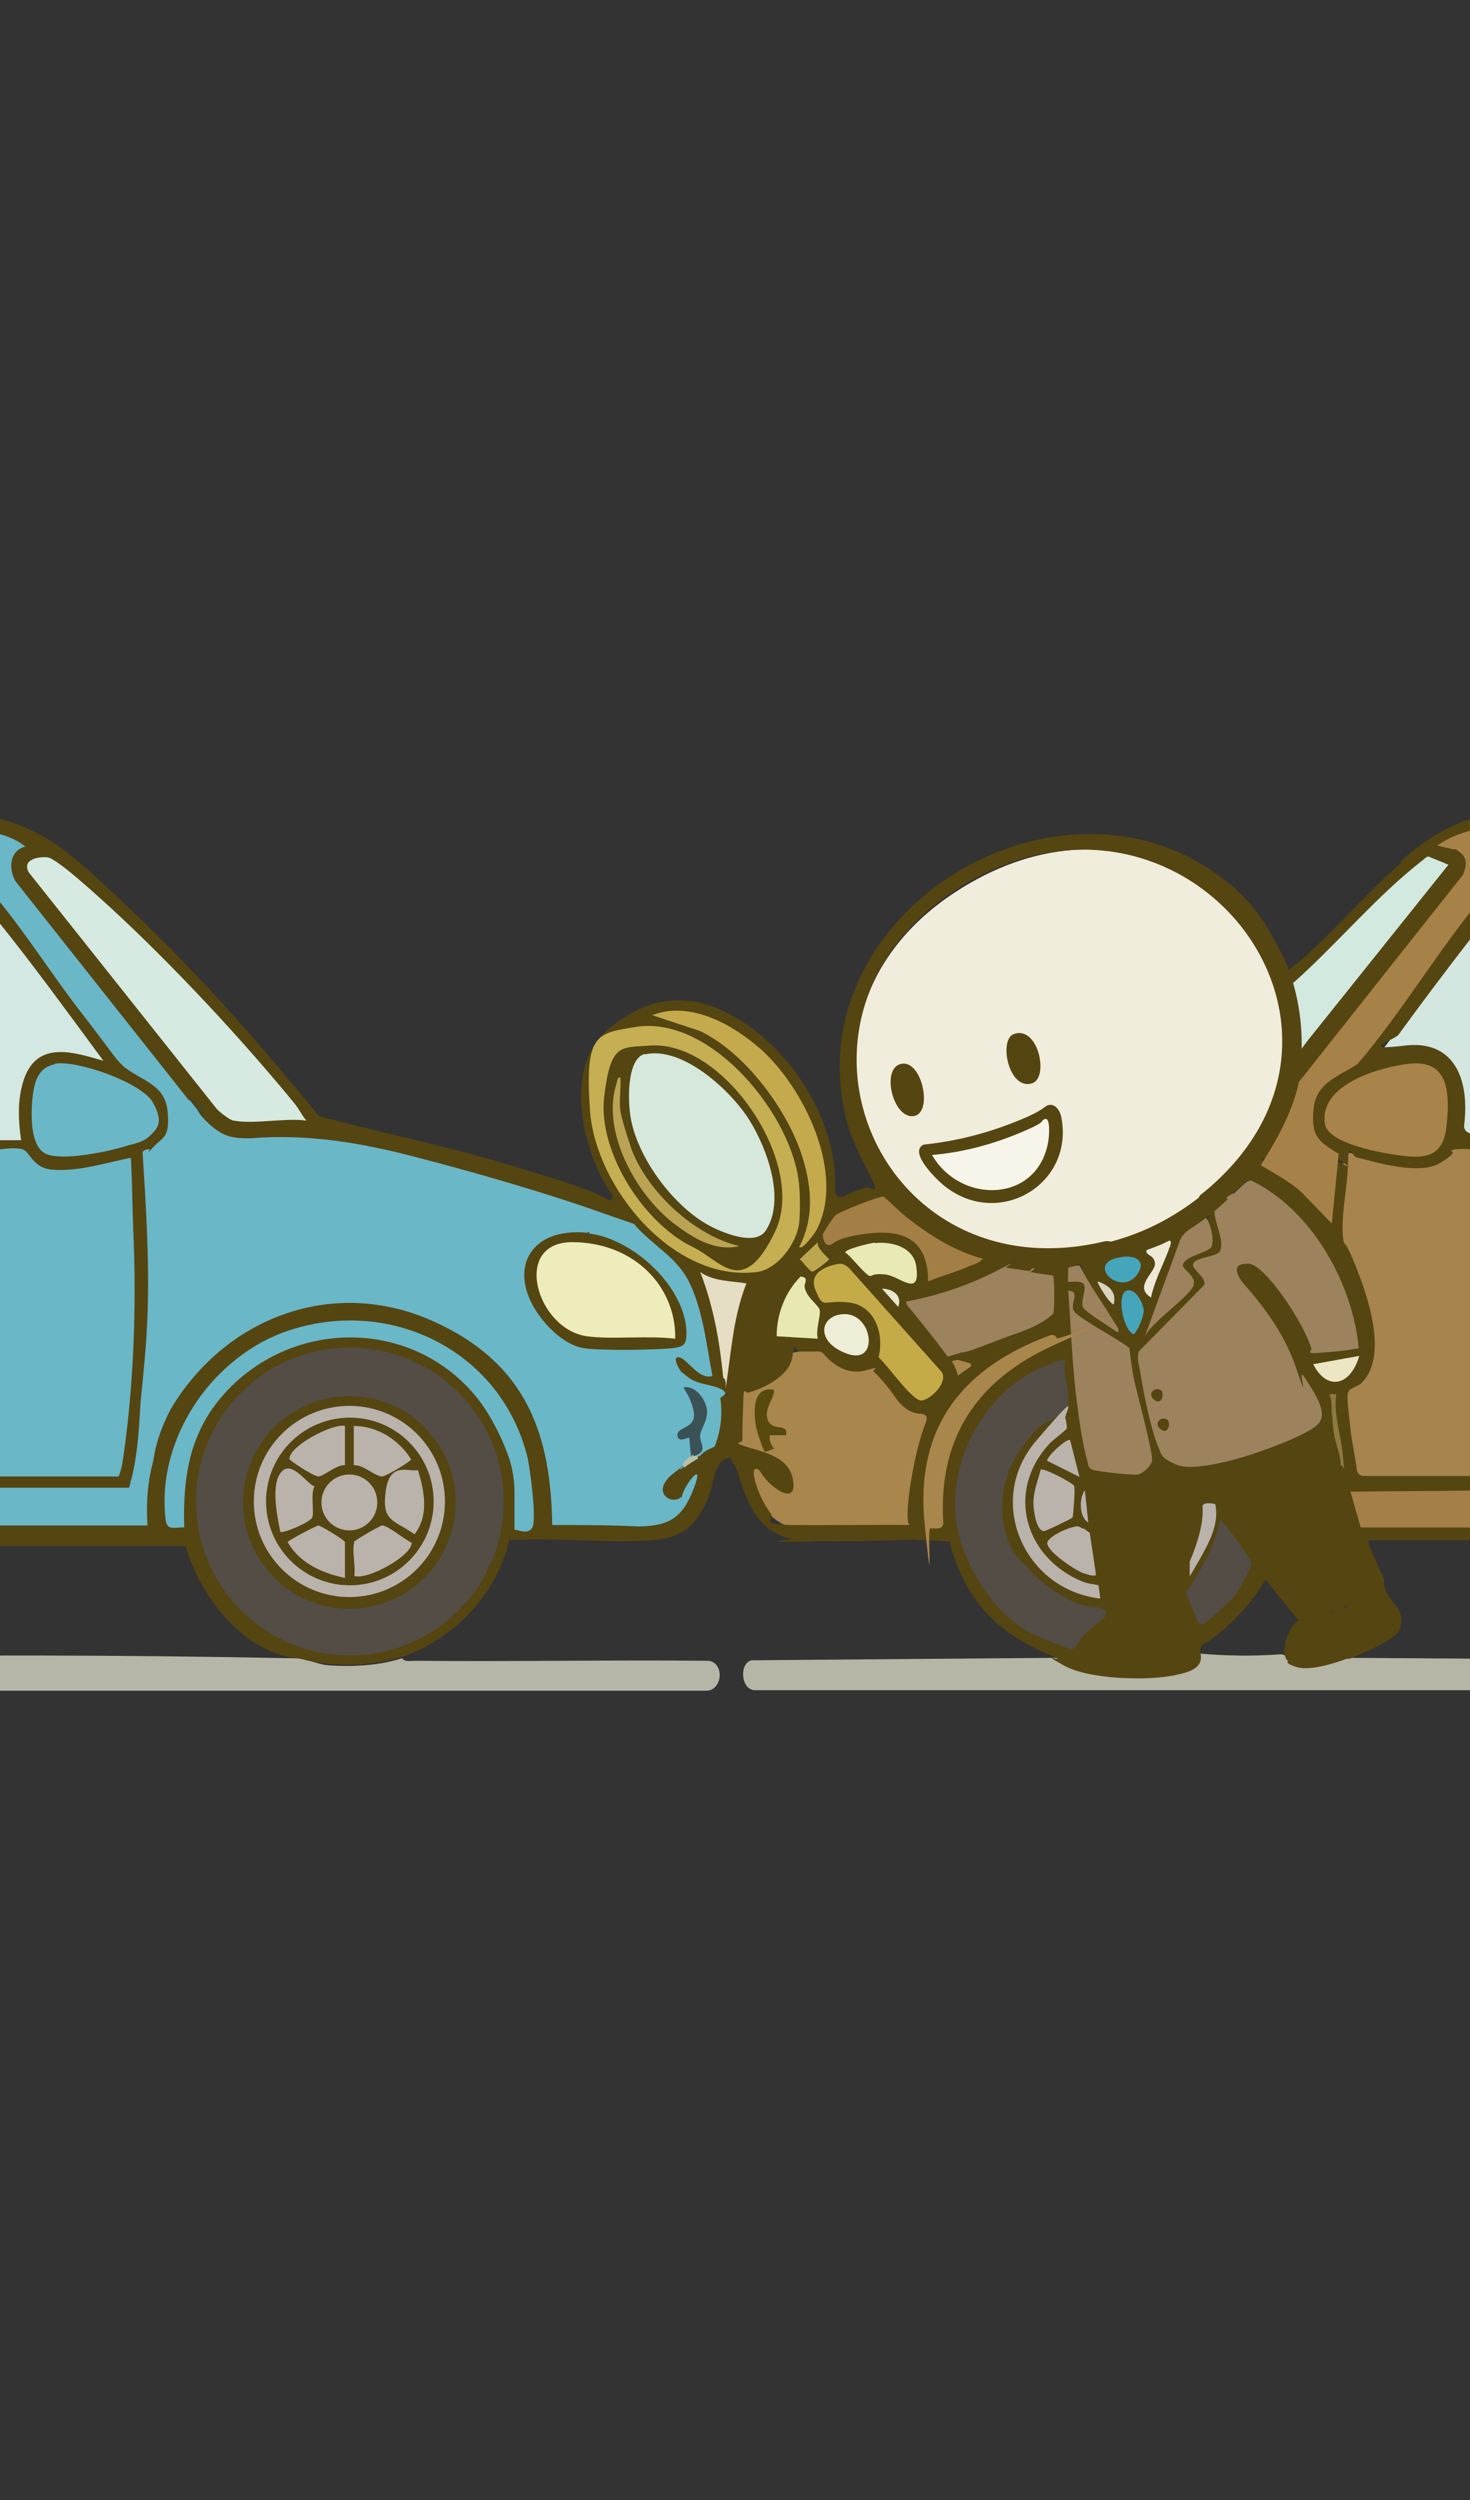 <?xml version="1.0" encoding="UTF-8"?>
<svg id="Layer_1" xmlns="http://www.w3.org/2000/svg" xmlns:xlink="http://www.w3.org/1999/xlink" version="1.1" viewBox="0 0 300 510">
  <rect x="0" y="0" width="300" height="510" fill="#333333" stroke="none"/>
  <!-- Generator: Adobe Illustrator 30.0.0, SVG Export Plug-In . SVG Version: 2.1.1 Build 123)  -->
  <defs>
    <style>
      .st0 {
        fill: none;
      }

      .st1 {
        fill: #554511;
      }

      .st2 {
        fill: #bca64e;
      }

      .st3 {
        fill: #a37e45;
      }

      .st4 {
        fill: #e9e6cd;
      }

      .st5 {
        fill: #8c7a41;
      }

      .st6 {
        fill: #e8e8b2;
      }

      .st7 {
        fill: #9d825e;
      }

      .st8 {
        fill: #d4e6e0;
      }

      .st9 {
        fill: #b6b6a8;
      }

      .st10 {
        fill: #f7f5e9;
      }

      .st11 {
        fill: #6ab7c8;
      }

      .st12 {
        fill: #ede6c5;
      }

      .st13 {
        fill: #544813;
      }

      .st14 {
        fill: #c5ab48;
      }

      .st15 {
        fill: #dbd3c1;
      }

      .st16 {
        fill: #e8e9b5;
      }

      .st17 {
        fill: #c5af52;
      }

      .st18 {
        fill: #a78248;
      }

      .st19 {
        fill: #3a5256;
      }

      .st20 {
        fill: #d3e8e2;
      }

      .st21 {
        fill: #d2e9e0;
      }

      .st22 {
        fill: #eeead7;
      }

      .st23 {
        fill: #45a5ba;
      }

      .st24 {
        fill: #a47f47;
      }

      .st25 {
        fill: #f1eddc;
      }

      .st26 {
        fill: #baa353;
      }

      .st27 {
        fill: #a8844a;
      }

      .st28 {
        fill: #58490c;
      }

      .st29 {
        fill: #d6e8dc;
      }

      .st30 {
        fill: #b6b6a7;
      }

      .st31 {
        fill: #534d46;
      }

      .st32 {
        fill: #d7eae1;
      }

      .st33 {
        fill: #c4aa4d;
      }

      .st34 {
        fill: #a7844e;
      }

      .st35 {
        fill: #e5dec4;
      }

      .st36 {
        fill: #47461f;
      }

      .st37 {
        fill: #edeed5;
      }

      .st38 {
        fill: #efecbc;
      }

      .st39 {
        clip-path: url(#clippath);
      }

      .st40 {
        fill: #b9b3ac;
      }

      .st41 {
        fill: #b9bfa7;
      }

      .st42 {
        fill: #a8864c;
      }
    </style>
    <clipPath id="clippath">
      <rect class="st0" width="300" height="510"/>
    </clipPath>
  </defs>
  <g class="st39">
    <g>
      <path class="st30" d="M244.6,337.3c5.4.5,10.8.6,16.4.2,1.1-.1,1.7.3,1.8,1.2.6-.6,1.3-.4,2.1.4,3.1.2,6.2-.3,9.3-1.6l.8.7,77.3.5v6.1h-198c-3.2.2-3.5-5.6-.9-6.1l62.1-.5c1.9.7,3.7,1.5,5.5,2.2s11.4.8,14.4.6,7.8-.1,9.1-3.8Z"/>
      <path class="st9" d="M82.1,338.3c.5.8,1.8.5,2.6.5,20,.2,40-.2,60,0,3.2.6,2.7,5.9-.4,6.1H-52.4v-6.1l6.2-.6c35.9-.7,71.5-.6,106.7.1,1.7,0,4.3,1.2,6.3,1.4,4.8.4,10.6.1,15.2-1.4Z"/>
      <g>
        <g>
          <path class="st34" d="M352.4,234.2v10.8l-.7,1h-8.4c-8-1-9,6.3-.5,6.1h8.9c0-.1.7.9.7.9v48.3l-.3.9h-74.5c-.8-.2-1.4-.4-1.5-1.3-.4-2.8-.8-5.7-1.3-8.5s-1.1-7.6,0-9.1c5.5-2.5,5.3-8.2,4.5-13.4s-3.2-10.8-5.7-15.7c-.4-1.1-.4-2.3-.4-3.5,0-2.5.5-12.2,1.1-14.1s.4-1.3,1.4-1.4c6,2.1,11.9,2.7,17.5,1.7,1.4-1.8,2.9-2.9,4.7-3.2,17.6,0,35.2,0,53-.1l1.6.6Z"/>
          <path class="st8" d="M352.4,177.1v55.3h-54c-1.6-.6-.3-4.4-.3-5.9,0-12.3-6.8-13.9-17.4-10.5,7.8-9.9,15-20.4,23-30.2,3.7-4.5,5.5-8.2,11.9-8.7h36.8Z"/>
          <path class="st1" d="M292.4,174.7c-3,2.9-6.2,5.8-9.6,8.7l-16.3,16.3c-.7.4-1.9,1.2-2.7,1.2-.6-1.4-.7-1.3-1.4-2.8.7-.2,1.8-1.2,2.4-1.6,8.2-7,15.3-16,24.4-23.2.9.4,2.4,1.1,3.3,1.4Z"/>
          <path class="st21" d="M292.4,174.7c1.2.4,4.7.3,4,2.3l-30.7,38.5-.5-7.6c-.5-2.3-1.6-4.7-1.6-7.1,8.9-7.8,17.3-18,26.6-25.2.7-.5,1-1.1,2.1-.9Z"/>
        </g>
        <g>
          <path class="st1" d="M269.9,293.3c1.1,6.1,3.1,12,5.2,17.8s0,1,.1,1.5c1.3,3.6,2.9,7,4.6,10.4-.2.9-10.8,4.7-12.4,4.5s-6.1-6.4-7.3-7.8c-2-2.4-4.1-5-6.1-7.5s-4.5-7-5.3-7.6-7.3-1.2-7.8-.6c-1.2,1.4,2.1,2,3.3,1.9-2.2,7.6-2.5,15.5-2.3,23.4h-14.1l-4.2-27.2c3.2.3,9,1.9,11.7-.3s1.5-2.6,1.7-2.6c.8,0,2.7,2.1,4.7,2.3,6.3.8,22.6-5.1,28.3-8.4Z"/>
          <path class="st7" d="M210.4,258.6c1.7.2,3.3.8,5.2.5-.4,2,.6,8-.2,9.4s-6.5,3.8-7.5,4.2c-4.8,2-9.9,2.6-14.8,4.2-.5-.2-1.1-.1-1.4-.7-1.2-2.2-8-8.2-7.9-10.2s.3-1,.5-1.2c.4-.3,8.3-1.7,10.1-2.3s9-4.5,10.3-4.7,4.7.6,5.8.8Z"/>
          <path class="st1" d="M275.1,338.3c-2.7,1-7.7,2.6-10.4,1.8s-1.8-1.2-1.8-1.2c-2-1.5.3-8.6,2.9-8.5.3.1,1.3-.2,1.4,0,.3.4-.5,2.6-.5,3.3.5.8.4,1.9-.5,3.3.7.5,14.7-4.3,15.9-5.8s-.5-3-1.4-3.8v-1.2c-.2-.2-.9-.5-.8-.7l2.3-3c.4.8.4,1.6.7,2.3,1.2,2.4,4,3.6,2.8,7.6-.7,2.1-8.3,5.2-10.6,6.1Z"/>
          <path class="st1" d="M280.7,326.1c1.5,1.3,3.6,3.5,2.1,5.6s-14.2,6-16.8,6.1.4-3.7.7-4.2c1.5-2.9,1.5-2.7,4.2-4s.4-.6.5-.7c.2-1.2,2.2-1.2,3.3-.9,2-.7,3.9-1.9,6.1-1.9Z"/>
          <g>
            <path class="st1" d="M251.7,243.6c.3.3.5.6.4.9l-3.1,3.1c2.6,6.4,1.2,10-4.3,10.6,1.6,1.5,2.3,3,2,4.5l-13.3,13.5c-.6,1.2,3.3,17.7,4.3,19.1,4.1,6.1,17.3.9,23-1.5,8.1-2.9,10.8-4.5,5.2-12.2l.4-1.1c4.2,1,2.1,6.1,5.6,7,.7,1.1,1.2,3.6.5,4.7-1.5-1.2-1.8.6-2.3.9v1.1c-6.5,3.2-13.4,5.8-20.4,7.4s-8.6,1.9-12.3-1.3c-2.5,3.6-6.7,4.6-12.5,2.8l3.9,25.4-.8.7c0-.4.2-.9.4-.9,2.1-.2,11.4-.4,13,0l.7.9c-.2-.3-.5-.6-.6-.9s-.3-.6-.3-.9c-.2-6.9.5-13.9,2-20.7-1.6-.1-3.7-1.1-2.9-2.9.8-1.9,9.9-1.1,10.6,1.5,2,3.2,15.1,20.8,17.1,21.2s11.1-3.3,11-3.8c-1.9-3.6-3.4-7.3-4.4-11.1l.9-.6c1.6.6,1.7,2.9,3.5,2.8h73.8s0,.4,0,.4h-73.6c-.3.3,2.8,6.9,3.3,8,0,1.3-.5,2.5-1.4,3.7-.8,1.2-4.9,2.9-6.1,1.9-1.8-.4-2.9,0-3.3.9.9.8.1,1.7-2.4,2.7-.7,1.4-1.5,2.1-2.3,2-.9-.1-1.1-.9-.5-2.3l-.4-.9-1,.4c-2.3-2.7-4.6-5.5-6.8-8.4-3,5-6.9,9.3-11.8,12.7-1.7.7-1.6,1.7-1.5,2.4.7,3.2-2.7,3.9-5.5,4.5-5.7,1.1-17.2.8-22.3-2s-.9-.9-1.3-1.5c-11.7-4.5-18.9-11.3-22.1-23.8-9.9-.8-21.4-.2-30.7,0s-1.2-.4-1.6-.5h25.3c.4-.8-.4-1.6-.5-1.9-.9-.3-.9-.7,0-.9,0-1.1,1.6-2.3,1.6-2.7.2-1.6-.5-3.9,0-6s1.3-2.4,1.7-3.5l.7,1.5c-.4,3.4-.4,6.9,0,10.2h2c-1-13.4,4.2-25.5,15.3-33.5-4.1,1.7-7.9,3.8-10.6,7.5l-1.3.2c.9-1.2,0-2.7,0-3.3-1-1.4.4-2.1,1.9-2.3.1-.1.7,0,.5-.7-.2-.8-3.8-1.3-4.7-1.6l1.6-.5c4.4-1.3,8.4-3.1,12.8-4.6s6.7-3.4,7.1-3.9.3-7.5,0-7.8c-2.1-.3-3.1-.4-4.6-.7l4-3.3,5.9,1.9v1c-2.6,1.2,1.3,3.2.5-1,.8,0,1.5.4,2.3.5-.9-2.2-.2-1,.5-1.4,1.7-1,2-1.1,3.9-1.9s1.7-1.1.8-1.3c1.2-1.8,5.4-3.5,7.5-2.8,2.9.3.8,2.4-.5,3.3,1.2,3.6,2.1,3.6,2.9,0l.8-1.3c.3-1.4.1-2-.5-1.8l-.4-1v-1.1s5.6-3.6,5.6-3.6l1,.4c.8,1.2-1.7,2.4.5,3.3.4.9-.3,1.8-1.9,2.7-.7.8-7,16.1-6.1,15.9s6.4-5.3,6.1-6.7c-3.5-3.1-2.2-5.5,3.8-7.3.3-1.6,0-3.2-.8-4.6l.4-1c1.9-2.1,1.9-4.5,5.6-4.7Z"/>
            <g>
              <path class="st42" d="M197.8,278.1c.4,0,.5.6.2.8-1.2.8-3.7,2.3-3.7,3.2-1.8,1.4-1.3-5.2-2.3-5.7l5.9,1.7Z"/>
              <path class="st7" d="M246,248.3c1.1,1.1,1.9,4.9,1.2,6.1s-5.2,1.7-5.8,3.6c-.2,1,3,2.3,2.1,4.4-1.1,2.4-8.4,7.2-9.9,10.3l6.9-18.8c.7-2.5,2.3-3,4.1-4.6s1.1-.6,1.4-.9Z"/>
              <path class="st7" d="M220.3,258.1c2.1,4.2,5,8.1,7.4,12.1.2.4,1,1.2.3,1.6-1.3-1.1-6.5-4-7-5.2s.8-3.7.2-4.6-3.1-.4-3.2-.5,0-2.6,0-2.8,1.7-.5,1.8-.5.3,0,.5,0Z"/>
              <path class="st31" d="M217.4,277.3c-.7,2.7,1.2,7.2.5,9.5s-4.4,3.1-5.2,3.8c-5.5,5-9,11.8-8,19.3s3.9,8.3,4.7,9.5c1.8,2.7,7.1,6.3,10.2,7.6s7.5.3,5.7,3.1c-.2.2-2.7,2.1-3.7,3s-1.9,3.3-2.9,3.3-8-3-9-3.6c-7.8-4.5-14-15.1-14.7-23.8-1.1-13.7,8.3-28.5,22.5-31.7Z"/>
              <path class="st7" d="M230.5,275.1c.3,2.5.6,5,1.2,7.5s3.7,14.1,3.4,15.4-1.9,2.6-2.9,2.8-8.4-.6-9.3-1-.8-1-1-1.8c-.9-3.1-1.6-7.8-2-11.1-1.1-7.8-1.3-15.8-1.9-23.6,2.7.1.2,2.7,1.2,4.2s9.3,5.8,11.4,7.6Z"/>
              <path class="st31" d="M249.1,310.2c.5,0,6.3,7.9,6.3,8.7s-2.5,5.5-3.3,6.5-4.9,4.8-5.8,5.4-.9.6-1.7.4l-2.6-6.3c3.2-4.6,5.8-9.4,7-14.8Z"/>
              <path class="st1" d="M241.8,331.8c.8.5.7,3.9,0,4.9s-5.1,1.5-6.8,1.6c-4.6.3-9.3,0-13.8-.5-1.1-1.1,4.7-5.7,6-6s14-.4,14.6,0Z"/>
              <path class="st40" d="M217.5,289.5c0,0,.3,1.7.2,1.9-.2.5-3,2.4-3.7,3.3-8.7,9.6-4.9,23,6.8,27.9,2.1.9,3.6,0,3.7,3.5-15.5-1.8-23.5-19.9-13.1-32.1s5.3-5.2,6.1-4.4Z"/>
              <path class="st40" d="M218.8,309.6c-.2.3-5.2,2.6-5.5,2.7-1.8.5-2.4-4.3-2.4-5.7,0-2.3.9-4.6,1.5-6.8.6-.4,6.5,2.7,6.8,3.3s-.2,6.2-.3,6.5Z"/>
              <path class="st40" d="M223.7,321.4c-1.1.1-1.7-.2-2.7-.5-1.6-.6-8-4.8-7.2-6.4s5.6-3.4,6.3-3.1c3.8,1.5,1.8,6.9,3.5,10Z"/>
              <path class="st23" d="M229.1,256.4c2.1-.3,4.6.5,3.4,2.9-3.2,6.2-11.9-1.9-3.4-2.9Z"/>
              <path class="st23" d="M229.9,263.3c1.9-.6,3.4,2.6,3.5,4s-1.6,4.9-2.1,4.9c-2.1-1-3.5-8.1-1.4-8.9Z"/>
              <path class="st22" d="M238.6,253c.8.3,0,1.5-.1,2-1.2,3.2-2.9,6.3-3.6,9.7-3.6-2.2.8-5.1.8-6.8s-1.4-1.7-1.7-2.4.8-.8.9-1.1c.6-1,2.5-2.2,3.7-1.4Z"/>
              <path class="st40" d="M218.4,293.8l1.9,7.5-6.6-3.3c0-1,4.2-4.8,4.7-4.2Z"/>
              <path class="st13" d="M237.6,250.2l2.8.5c.6.5-1.5,2.1-1.9,2.3-1,.7-2.5,1.4-3.7,1.4,0,0-.4-.3,0-1.1s1.8-.3.5-2.2c.7-.3,1.7-.6,2.3-.9Z"/>
              <path class="st15" d="M227.3,266.1c-.9-.1-3.5-4.5-3.3-4.7,2.3.8,3.9,2.1,3.3,4.7Z"/>
              <path class="st40" d="M222.1,310.6c-1.9-1.1-1.9-5-.7-6.6l.7,6.6Z"/>
              <path class="st1" d="M274.6,328c-1.1.4-2.5.6-3.3.9-3-.5,1.8-2.5,3.3-.9Z"/>
              <path class="st40" d="M245.4,307.3c.2-.8,1.2-.7,2.6-.5,1.1,4.9-2.3,9.7-5.2,14.8v-3c1.8-4.3,2.9-8.3,2.6-11.4Z"/>
            </g>
          </g>
          <g>
            <path class="st7" d="M251.7,243.6c.7-.7,3.3-3.2,3.9-3.2,3.9,0,11.5,7.9,13.8,11,5.4,7.3,8.3,15.4,8.5,24.5-3.5.1-7,1.3-10.5.9-.6-.2-1.9-4.6-2.6-5.9-1.4-2.8-6.9-10.7-9.6-12s-2,.5-1.1,2c2.2,3.4,6.1,6.9,8.1,10.6,1.7,3.2,1.6,5.6,3.8,9.1s5.4,7.8,2.8,10.1-10.9,5.2-14,6.2-11.5,3.3-14.7,1.9-3.1-2.1-3.5-3.1c-1.5-3.2-3.1-10.9-3.7-14.6s-.9-3.6-.5-5.4l13.3-13.5c.8-1.6-3-3.4-2.1-4.6s4.8-1.2,5.4-2.4c1-2.1-1.4-6.4-1.1-8.2s3.1-3,3.6-3.6Z"/>
            <path class="st1" d="M238.2,289.6c.8.5.3,3.2-1.3,2s0-2.8,1.3-2Z"/>
            <path class="st1" d="M236.9,283.6c.8.5.3,3.2-1.3,2s0-2.8,1.3-2Z"/>
          </g>
          <g>
            <path class="st42" d="M186.1,312c-7.2-.5-15.2.7-22.3,0-7.4-.7-9.8-6.7-11-13.1,4.2-.3,4.9,5.3,8.4,5.2-.4-5.3-6.6-6.8-10.8-8.3-.4-4,1.3-8,0-11.9,3.4-.3,7.2-2.3,9.4-4.9s2-2.8-.9-3c.5,2.3-7.2,6.4-8,5.6.7-4.2,1-8.5,2.1-12.6s2.3-7.4,2.7-7.9,5.7-3.1,6-2.9c-2,4-6.9,11-5.5,15.6s8.9.8,11.4,1.3,3.3,4.5,7.5,4.2,1.9-1.6,3.8.1c4.1,3.7,6.3,12.3,13.3,6.4.5.7-2.2,4.2-2.6,5.2-2.2,5.1-3.8,14.6-3.5,20.2s0,.6,0,.9Z"/>
            <path class="st28" d="M158,283.4c0,2.2-2.2,3.9-1.3,6.3s4.3.5,3.7,3.1h-3.3c-.2,1.2.3,1.9.9,2.8-.5-.1-1.5.7-1.9.5s-1.7-4.4-1.8-5c-.5-3.1-.8-8.3,3.6-7.6Z"/>
          </g>
          <g>
            <path class="st25" d="M244.2,245.9c-1.7,1.3-4.7,3.3-6.6,4.2,0,1.5-1.3,1.9-2.3.9-2.3,1-5.1,2.1-7.5,2.8-47.9,13.9-74-44.8-33-71.7,48.3-31.8,95.2,30,49.4,63.8Z"/>
            <path class="st1" d="M207,210.9c5-1.6,7.1,9.1,3.6,10.1-4.8,1.5-6.9-9.1-3.6-10.1Z"/>
            <path class="st1" d="M184.1,217c4.2-.6,6.4,10.4,2.2,10.7s-6.6-10.1-2.2-10.7Z"/>
            <g>
              <path class="st1" d="M214.1,225.4c1.3-.2,2.1,1.1,2.4,2.1,3.1,13.9-12.6,23.4-23.8,14.4-1.5-1.2-7.4-6.9-4.2-8.4,6.7-.7,12.9-2.3,19.1-4.8s5.3-3.1,6.6-3.3Z"/>
              <path class="st10" d="M190.3,235.6c6.2-.5,12.4-2.2,18.1-4.6s3.6-2.2,4.8-2.7.9,3.3.8,4.1c-1.8,13-17.9,13.5-23.8,3.2Z"/>
            </g>
          </g>
          <g>
            <path class="st1" d="M254.6,241.1c.3-.3.8-.3,1.1-.1,12.1,6,20.4,20.9,21.6,34.1h-.4c-2.6.5-5.3.7-7.9.9s-1.2-.4-1.4-1c-1.5-5-9.4-17.1-12.8-17.2s-2.5,1.9-1.4,3.6c5.1,5.8,8.9,11,11.3,18.2s.6.8,1,.9h0c.3,0,.6.2.8.4,1.8,1.9,3.2,4.3,4.1,7.2l1.2-.5c.2-.2.4-.3.4-.3.3,1.3.6,4,.7,5.2s-.3,0-.6-.2c-.5-2.6-3.7-.6-2.3.9-.2.4-.3.8-.4,1.1-.4,1.9,3.3,14.4,4.6,15.9s.4.4.7.6.3.3.4.5l1.5,2.8c.7.5,1.5,1,2,.4s.7-.5,1.1-.5c23.9.1,47.6,0,71.2-.2s1.4-.6,1.4-1.4v-.6c0-.3,0-.5-.2-.7l-.4-.6h-72.3c-.6,0-1.1-.3-1.3-.9s-.6-1.8-.9-2.7.4-1.8,1.3-1.8l73.5-.7.3-.9v-1c0-.8-.6-1.4-1.4-1.4h-72.8c-.7,0-1.3-.5-1.4-1.2-.3-2.8-1-5.6-1.3-8.4s-.8-6.4-.5-7.4,2.2-1.3,2.8-2c5.5-5.5,1.2-17.8-1.3-24s-2.2-3.4-2.5-5.5c-.5-4.6.9-10.3,1-15.2s.8-1.5,1.7-1.3c3.8.9,12.9,3.8,17.2,1.1s1.6-2.2,2.2-2.5c1-.6,5.2-.1,6.8-.2,7.4-.5,14.2,0,21.5,0s17.7-.6,26.5-.5,1.4-.6,1.4-1.4h0c0-.3,0-.6-.2-.8l-.4-.6h-51.6c-.8,0-1.5-.8-1.4-1.6,1.2-9.7-2.2-17.5-12.1-16.3s-2-1.2-1.3-2.2c6.9-9.5,14.1-18.9,21.3-28s4.5-4.8,8.8-5.4.1,0,.2,0h36.2s.3-.6.3-.6c0-.2.1-.4.1-.6v-1.7c0-.3,0-.5-.2-.7l-.4-.6h-36.2c0,0-.1,0-.2,0-7.6.9-11.9,6.3-16.4,12.1-7.3,10.3-14.7,20.3-22.4,30.3s-.4.3-.6.4c-8.6,3.3-13.1,13.2-4.5,19s.7.8.6,1.3l-.8,7.4c-.1,1.2-1.6,1.7-2.4.8-2.8-2.9-5.9-5.2-9.3-6.9s-1-1.4-.5-2.1c3.2-4.3,5.4-9.7,6.7-14.9s.1-.4.3-.5l33-41.7c0,0,.1-.2.2-.3,1-2.1.9-4.2-.5-5.5s-.4-2,.5-2.3c6.6-2.2,13.8-2.3,20.9-2.2l29.1.4c0,0,.2,0,.3,0,.7-.1,1.4-.3,2-.6s.9-.7.9-1.3v-.5c0-.8-.6-1.4-1.4-1.4-12.3.3-25-.6-37.3,0-10.3.5-16.8,2.1-24.6,8s.7,1.6,2.1,1.6l4.4,1.8-28.9,36.1c-.1.1-1,1.4-1.1,1.5v1.2c.3-6.4-.7-12.6-3-18.5-3.9-8.2-7.2-13.6-15-18.9-33.8-23-85.1,9.3-74.9,50.5,1.1,4.4,3.2,8.1,5.1,12s0,1.7-.9,1.9c-1.6.4-3.1,1.1-4.5,1.8s-2-.3-2-1.3c.6-11.8-6.5-24.6-15.5-31.8-10.1-8.1-20.1-9.7-30.6-1.1-9.4,7.7-5.6,24.2,0,33.1.3.4,1.4,1.4.4,1.7v1.1s4.1,3.2,4.1,3.2c.4.3.6.7.5,1.2h0c0,.4.1.8.5,1.1l6.5,5.9s0,0,0,0c5,5.3,6.4,12.2,7.3,19.2s-1.3,2-2.3,1.3-1.2-1-1.7-1.5c-3.5-1.6-2.6,2.6-.4,3.8-.5,1,.3,1.5,1.1,2,1.6.9,4.6,1.9,6.7,2.1s1.2.6,1.2,1.3c.1,2.8.4,5.6.9,8.4s0,.6-.2.9c-.8,1.5-.7,2.3.2,2.6,0,1,1,1.7,1.3,2.7,2.2,6.7,3.8,12.4,11.8,14.3s.8.1.9.1c3.5.2,23.4.2,24.4-.6s-.3-2.6-1.4-1.9v-.7c-7.7-.1-16.2.1-24,0s-3.7-.9-4.9-2.5c-2.4-3.2-3.9-8.2-3.2-8.8s1.3.7,1.5.9c1.4,2.4,7,6.7,6.4,1.6s-5.9-6-9.4-7.1-1-.7-1-1.4c0-2.8.1-5.6.2-8.4s.4-1.1,1-1.3c3.6-1,8.5-3.6,9-7.3s.7-1.1,1.4-1.1h3.9c.4,0,.8.1,1.1.5,2.7,3.1,5.6,4.2,8.8,3.3s1,0,1.4.3c1.8,1.7,3.4,3.7,4.8,5.8,1.3,1.6,2.8,2.7,4.6,2.8s1.5,1,1.2,1.9c-2.4,5.9-4.6,19.6-3.3,20.8s.4.3.6.4c.6.2,1.5-.7,1.9-1.3s.2-.5.2-.8c-.2-3.5.2-7.6,1.2-10.8,1.1-4.9,3.3-9.6,6.1-14.1,1.2-1.7,1.4-2.8.6-3.1s-.6-.4-.7-.8c-.4-1.6-1.1-2.9-2.2-4-2.6-3.5-5.4-7-8.3-10.5v-.6c7-1.3,13.2-3.5,19.5-6.8s.5-.2.8-.1l4.8.7.8-.7c1.2,0,1.9-.4,2.7-1.1s.9-.4,1.3-.2l4.9.6h.6c0-.1,0,0,0,0,1.1,1.2,2.3,1.9,2.9.4s.4-.5.6-.7l3.6-1.8c1.4-.7,2.3-2.7.3-2.2l-1.5-.4c-.2,0-.4,0-.7,0-47.2,11.4-71.4-47.7-28.4-73,45.3-26.6,89.4,30.3,47.9,63.5-.2.1-.3.3-.4.5l-.5,1.3c0,.1,0,.2-.2.3-1.1,1.5-2.2,4,.6,3.2l2.5-1.1h.2c.3-2.1,2.2-3.4,4.1-4.3l3.2-2.8Z"/>
            <g>
              <path class="st35" d="M152.3,261.9c-2.4,6.1-2.9,12.1-3.8,18.5s.2.8-.9.7c-.7-7.3-2-14.7-4.7-21.6,2.7,1.9,6.2,1.8,9.4,2.3Z"/>
              <g>
                <g>
                  <path class="st18" d="M352.4,168.1v6.6h-36.8c-4.1.6-7.7,2.3-10.5,5.4-9.9,10.8-18.4,25.8-28.1,37-3.8,2.5-8.3,3.7-8.9,8.9-.6,5.6.7,6.7,5.1,9.4l-1.4,14.2-6.3-6.5c-2.5-2.2-5.4-3.7-8.2-5.4,3.4-5.4,6.4-10.7,7.8-17l33.2-41.9c.1-.1.2-.3.3-.4.7-1.8.9-3.3-.6-4.5s-.8-.5-1.2-.6l-3.5-.8c4.7-3.3,10.5-4,16.3-4.3,14-.8,28.8.6,42.9,0Z"/>
                  <polygon class="st24" points="352.4 303.6 352.4 311.6 277.7 311.6 275.6 304.3 352.4 303.6"/>
                  <path class="st27" d="M287.6,217c8.2-.9,8.3,6.2,7.6,12.8s-4.8,6.7-10.9,5.7c-3.4-.5-13.3-2.4-13.9-6.2-1.3-8,11-11.6,17.2-12.3Z"/>
                </g>
                <g>
                  <path class="st33" d="M163.1,254.4c3-5.8,2.6-11.8.8-17.9-2.9-9.8-11.8-21.8-21.1-26.2l-9.7-3.2c7.6-3,16.3,1.8,22,6.8,8.9,7.8,17.5,25.4,11.6,36.9-.3.6-2.9,4.3-3.6,3.6Z"/>
                  <path class="st14" d="M171.4,257.8c.7,0,1.3.4,1.8.8l19,21.3c1.3,2.1-2.2,5.6-4.1,5.8s-7-7.3-8.8-8.8c1.2-4.7-.7-10.6-6.1-11.2s-5.1,1.6-6.8-2.6,4-5.2,5-5.3Z"/>
                  <path class="st3" d="M200.6,256.7c-.4.8-2,1.3-2.8,1.6-2.7,1.2-5.6,2-8.4,3.1,0-8-4.4-10.6-11.9-9.8s-7.4,2.5-8.4,2.4-1.2-1.8-1.2-2.1,2.3-3.8,2.6-4c.8-.7,8.9-3.9,9.8-3.8,1.6,1.3,3.1,2.9,4.7,4.2,4.7,3.7,9.9,7,15.7,8.5Z"/>
                  <path class="st16" d="M178.5,253.6c3.5-.4,8,.8,8.5,4.8.9,6.5-3.4,1.9-6.3,1.6s-2.6.4-3.2.3c-.9-.2-3.9-4.1-5-4.8,0-.7,5.1-1.9,6-2Z"/>
                  <path class="st6" d="M166.9,273.1l-8.4-.5c0-4.5,1.7-9,4.9-12.2,1.8.2.7,1.4.8,2.1.3,2.2,2.9,3.7,3.1,4.8s-.9,4.2-.4,5.8Z"/>
                  <path class="st37" d="M171.9,268.1c6.2-.6,7.7,10.4,1.1,8.1s-5.8-7.7-1.1-8.1Z"/>
                  <path class="st12" d="M277.4,276.6c-1.8,6.2-6.6,7.2-9.4,1.7l9.4-1.7Z"/>
                  <path class="st2" d="M166.9,253.4c-.4,1.2,2.3,3.3,2.3,3.5s-3.1,2.6-3.4,2.5c-.6,0-2-2.1-2.6-2.5l3.7-3.5Z"/>
                  <path class="st5" d="M271.8,287.7c-.1-1.1,0-2.2-.5-3.3h1.4c-.6,4.4,1.1,8.7,1.4,12.9s.3,1.7-.5,1.6c0-2.3-1.1-4.4-1.4-6.6s-.2-3.1-.5-4.7Z"/>
                  <path class="st4" d="M183.3,266.6l-3.3-3.7c2.2,0,4.2,1.4,3.3,3.7Z"/>
                  <g>
                    <path class="st17" d="M129.7,209.5c15.5-2.5,32.3,18.3,33.4,32.4.2,2,.2,5.6,0,7.5-.4,4.1-4.4,9.6-8.7,10.1-17,2.1-32.9-17.3-34-33s1.4-15.7,9.3-17Z"/>
                    <g>
                      <path class="st1" d="M132.6,213.3c15.1-1.2,32.2,24.1,25.6,37.9s-11,6-16.8,3.2c-10-4.8-19.4-19.4-18.1-30.6s3.5-10,9.2-10.5Z"/>
                      <path class="st29" d="M131.6,215.1c7.7-1.8,17.7,7.5,21.4,13.5s7.3,16.2,3.3,22.4c-2.1,3.3-8.8.5-11.6-1-7.6-4.1-15.5-14.9-16.2-23.6-.3-2.8-.4-10.5,3.1-11.4Z"/>
                      <path class="st26" d="M126.6,226.5c.2,1.7,1.7,6.2,2.3,8,3.3,8.7,12.9,17.6,22,19.7-5.1,1.2-9.7-1.8-13.5-4.7-7.6-5.9-14.7-18.6-11.6-28.4.2-.5.1-1.4.8-1.3.2,2.2-.3,4.7,0,6.8Z"/>
                    </g>
                  </g>
                </g>
              </g>
            </g>
          </g>
        </g>
      </g>
      <g>
        <path class="st11" d="M31,234.2c3.3-1.6,4.7-7.3,3.4-10.4,1-1.9,2.1-.9,3,.5.7-1.1,1.7-.8,3,.9,2,1.7,3.7,4.7,6.5,5.4s10.8.2,14.8.2c6.6,0,13.2,1.6,19.7,3.2,12.8,3.1,26.8,7,39.1,11.8,2.5,2,3.6,5.1-.5,5.6l-1.1.8c-17.1-.7-11.7,17.5-.2,21.6l.3,1c3.3.5,6.6.6,9.9.3.3-1.5,4.5-1.7,4.7-.1,3.7,0,3.8.2,4.1,3.5l1.4,1.4c.8.6,1.6,1.4,2.6,1.8,1.9.9,5.5,1,6.3,2.4-.1,2.6.6,10.2-1.7,11.6s-2.8.9-3.9,1.5c-.6.2-1,0-.9-.5.5-1.2.4-1.2-.5,0v.6c-.7.4-1.2.9-1.4,1.8-.7.7-1.1,2-1.7,2.8s-2.4,1.2-1.6,2.4,1.8.6,1.9.5.4-1.8,1.2-2.8,3-2.8,3.3-2.8c1.3,0,0,3.8-.2,4.5-1.4,4.3-4.4,7.7-9.1,8.2-6.7.7-14.5-.5-21.3,0-.8-.7-.8-8.5-1-10-5.5-38.2-53.3-48.2-74.3-15.9-2.2,3.4-4,7.4-4.8,11.4-2.7,3.5-3.3-1.9-2.5-4.3-.9-2.4-1.2-4.9-.8-7.4-.5-.5-.8-1-.9-1.7,2-16.2,1.7-32.8.5-49.3.6-1.3,2-1.9,2.7-.6Z"/>
        <path class="st11" d="M129.4,249.7c4,4.7,9,6.7,11.6,12.6s3.2,12.2,4.4,18.4c-2.8.9-5.1-3.5-6.8-3.8s.2,2.8.7,3.3c-.3-.2-1,0-1.6-.9s-.5-3.2-2-3.7c-4.1-1.2-12.1,1.1-16.5-.6l.8-.8c6.4.6,12.8.4,19.1-.5,1.3-9.9-9.1-19.1-18.2-21l-.7-1c0-.9,1.9-1.4,1.9-1.7,0-.7-1.4-2.9-1.4-4,3,1.2,5.9,2.5,8.9,3.7Z"/>
        <path class="st11" d="M-52.4,234.7l2.2-.7c15.7-.8,31.4-.8,47.1-.2,3-.6,5.8-.7,8.6-.2,3.2,4.4,5.5,4.5,10.8,3.7,3.7-1,7.4-1.5,11-1.7,1.5,20.4,2,41.4-1.5,61.7l-.9,1.6c.4,2,0,3.1-1.1,3.3H-51.8s-.6-1-.6-1c0-16.1,0-32.2,0-48.3.2-.6.6-1.1,1.2-1l10.6.3c8.5.4,7.2-7.6-.8-6.4h-10.6c0,.1-.4-.9-.4-.9,0-3.4,0-6.9,0-10.3Z"/>
        <path class="st20" d="M-52.4,177.1c0-.4.2-.9.4-.9,13.4-.3,27.3-.2,40.6.4,3.8,1.1,6.2,3.6,8.6,6.6,7.8,9.9,15.6,20.2,23.1,30.5,1.8,1.8,1.7,2.5-.1,3.3-13.7-5.3-16.6,3-15.4,15.7l-.9.6h-55.8s-.6-.9-.6-.9c0-18.4,0-36.9,0-55.3Z"/>
        <path class="st11" d="M-52.4,168.1H-6.3c2.5.7,5.6.6,8,1.4s4.7,2.6,4.9,2.8c.8,1-1.4,1.1-2,1.5-1.8,1.1-1.5,3.6-.7,5.3,9.8,13.2,20.6,25.7,30.8,38.5,2,2.4,3.9,5.1,5.6,7.7,0,0-.4,0-.8-.1s0-.7-.1-.8c-1-.7-1.1,1.3-1.6,1.4-.9.1-1.7-2.2-2.6-2.3l1.4,5.2-1.9-.5c0,1.7-.9,5-2.4,5.9s-1.1.1-1.4.2l-.2-1.1c3.4-3.2,3.6-8.6-.4-11.3l-5.3-3.3c-8.5-10.1-16.6-20.8-24.2-32-3.9-5.2-7.9-10.2-14.7-10.8h-38s-.6-.9-.6-.9c0-2.2,0-4.4,0-6.6Z"/>
        <path class="st11" d="M31.9,297.5c-.9,4.8-1,9.7-.9,14.5H-52.4c0-2.8,0-5.6,0-8.4l.3-.9H25.6c0-.6.6-.8,1.2-.9-.3-.4-.6-.8-.6-1.3,0-1.5,1-12.8,1.3-13.7s.7-.7,1.2-1c0,3.9,1.3,5,1.7,7.3s-1.7,5.9,1.5,4.4Z"/>
        <path class="st1" d="M24.9,298.9c0,.8,1,3.1,1.9,2.8-.2.6-.2,1.2-.5,1.8h-.6c0,0-78,0-78,0v-2.3H24.2c.1,0,.7-2.1.7-2.3Z"/>
        <path class="st19" d="M141.6,297c-.2,0-.3,0-.5,0-.3-.7-.3-3.6-.5-3.7s-2,1-2.3-.2c-.6-2.3,4.2-1.3,3.2-5.5s-3.1-4.8-1.1-4.6,3.9,3,3.9,5-1.3,3.6-1.4,4.7c-.2,1.9,1.9,3.3-1.4,4.4Z"/>
        <g>
          <path class="st1" d="M30.5,234.4c-.6.1-1.3.2-1.4.7.7,11,1.4,22.1,1,33.2-.2,5.8-.8,11.7-1.4,17.6-.3,5.1-.6,10.9-1.9,15.9-1.7,1.9-2.4-1.1-1.9-2.8,2.4-15.5,3-32.4,2.3-48-.2-4.9-.2-9.8-.5-14.8-5.2,1-10.8,2.9-16.2,2.4-4-.4-4.4-3.9-6.1-4.2-2.6-.5-5.5.4-7.9.5-9.7.2-19.4-.6-29-.5-6.7,0-13.3.3-19.9.5v-2.3H4.3c-.6-4.3-.8-8.9.8-13,2.9-7.3,10.1-4.9,16-3.2-7.1-9.6-14.1-19.3-21.6-28.6-3.9-4.9-6.5-9.8-13.3-10.6h-38.7s0-2.3,0-2.3H-13.8c4.2.7,7.1,1.8,10.1,4.9,6.9,7.3,13.7,18.3,20,26.4s7.3,10,9.1,11.5c3.5,2.8,8.3,3.5,8.8,9s-.9,5.1-2.9,7.3-.5.4-.8.5Z"/>
          <path class="st11" d="M11.2,217c4.4-.8,17.7,3.8,20,7.9s.9,5.3-.6,6.8-3.8,1.7-4.6,2c-3.6,1.2-13.6,3.3-16.8,1.6s-2.9-8.7-2.5-11.9,1.4-5.7,4.5-6.3Z"/>
        </g>
        <g>
          <path class="st1" d="M120,251.6c9.1,1,20,10.9,20.1,20.4,0,2.3-.6,2.7-2.6,3-3.5.4-15.1.6-18.5,0s-6.6-3.6-8.4-5.9c-7.4-9.4-3-18.9,9.4-17.6Z"/>
          <path class="st38" d="M137.8,273.1c-5.6-.7-12.7.2-18-.5-10.3-1.4-15.5-19.3-2.9-19.2s21.1,9.1,20.9,19.7Z"/>
        </g>
        <g>
          <path class="st1" d="M129.4,249.7c-1.9-2.2-1.5-2.9-4.7-4.7-4.7-2.6-12.1-4.7-17.3-6.3-13.9-4.4-28.2-7.3-42.3-11-11.9-14.6-24.8-29.3-38.5-42.2-13.3-12.4-19.1-19.2-38.4-20.1-13.3-.6-27.1.5-40.5,0,0,.9,0,1.9,0,2.8l.6.9H-6.4c4,.4,8.3,1,11.6,3.6-3.2.8-3.5,4.3-2.1,7,11.8,14.9,23.6,29.8,35.4,44.7.7.1,1.4.5,1.8,1-.6,1.1,1.5,3.1,2.5,4,2.7,2.4,4.6,2.9,8.4,2.8,11.3-.9,21.9.8,33.1,3.7,11.6,3,23.1,6.3,34.5,10.1l10.6,3.7Z"/>
          <path class="st32" d="M47.6,228.6c-.8-.2-2.6-1.6-3.3-2.3L5.9,178c-1.5-2.6,1.8-3.3,3.8-3.1s11.1,8.7,12.9,10.3c12.6,11.6,26.6,26.6,37.5,39.9.9,1.1,1.5,2.4,2.4,3.5-4.3-.6-10.8.8-14.8,0Z"/>
        </g>
        <g>
          <path class="st1" d="M60.5,338.3c-11.1-1.4-19.7-12.7-22.6-22.9H-51.8c0,0-.6-1-.6-1v-2.3l.3-.9H30.1c-.3-4.4,0-8.7,1.1-12.9l.2-.9c.4-3.3,2.2-7.9,3.9-10.7,11.3-18.2,32.9-26.1,52.8-17.3s24.3,23.9,24.6,41.7c5.9,0,11.7,0,17.6.3,6.4-.1,9-1.8,11.3-7.8s-1.7-1-2.4,1.5,0,.2-.2.3c-1.9,1.8-6.4-1-1.6-4.8s.9-.6,1.3-.8.7-.3.9-.3c0-1.2,1.7-2.2,2.8-1.9.6-.9,1.4-1.6,2.6-2.1s.9-.6,1.1-1.1c1-2.8,1.4-5.9.9-9.2l1-.8c.9,1.7.3,3.8.6,5.7s1.3,3.5,1.3,4.3-1.1,1.8-1,3c-3.1.3-3.2,5.1-4.2,7.7-2.2,5.7-5.1,8.6-11.5,9.1-9.4.7-19.7-.6-29.3,0-2.5,11.1-11.4,20.3-22.1,23.9-7.5,2-14.6,2-21.6,0Z"/>
          <path class="st11" d="M105,312v-7.4c0-2.3-.3-4.6-1-6.8-1.4-4.3-3.9-9-6-11.8-13.1-17.4-38.9-17.4-52.9-.9-6.5,7.7-7.8,16.5-7.5,26.5-2-.1-3.5.8-3.8-1.6-2-16.7,9.8-33.7,25.5-38.7,20.9-6.7,43.2,4.6,48.4,26.2.5,2.3,1.9,12.8.9,14.2s-2.6.4-3.5.4Z"/>
          <path class="st41" d="M141.6,297c.4,0,.8,0,.9.5-.6.4-2.4,1.4-2.8,1.9-1-.7.7-2.1,1.4-2.3.1-.4.3-.4.5,0Z"/>
          <g>
            <ellipse class="st31" cx="71.4" cy="306.3" rx="31.4" ry="31.4"/>
            <g>
              <circle class="st1" cx="71.3" cy="306.5" r="21.7"/>
              <ellipse class="st40" cx="71.3" cy="306.3" rx="19.5" ry="19.5"/>
              <g>
                <ellipse class="st1" cx="71.4" cy="306.3" rx="17.1" ry="17.1"/>
                <g>
                  <circle class="st40" cx="71.3" cy="306.5" r="5.7"/>
                  <path class="st40" d="M72.2,298.9v-8c4.8,0,9.2,2.8,11.7,6.8,0,.4-5.2,3.5-5.9,3.5-1.5,0-3.9-2.5-5.9-2.3Z"/>
                  <path class="st40" d="M72.2,314.6c0-.3,5.4-3.4,5.8-3.4,1.2,0,4.6,2.9,6,3.5.2,2.6-9,7.7-11.7,6.8.3-1.8-.5-5.3,0-6.8Z"/>
                  <path class="st40" d="M70.4,290.9v8c-1.6-.2-4.4,2.3-5.4,2.3s-5.8-3.2-5.9-3.5c-.4-2.5,8.7-7.4,11.3-6.8Z"/>
                  <path class="st40" d="M70.4,321.9c-4.7-1-9.2-3-11.7-7.3,0-.3,5.9-3.4,6.3-3.4s5.4,3,5.4,3.4v7.3Z"/>
                  <path class="st40" d="M85.3,299.9c1.3,4.3,2.3,9.2-.7,13.1-4.2-3-6.7-2.5-5.9-8.7s4.5-4,6.6-4.4Z"/>
                  <path class="st40" d="M64.2,303.2c-.9,1.5,0,5.4-.5,6.4s-6,3.3-6.5,2.9c-.6-3.1-2-9.6.2-12.2s5.3,2.6,6.8,2.9Z"/>
                </g>
              </g>
            </g>
          </g>
        </g>
        <polygon class="st36" points="37.9 223.4 41.7 228.2 41.7 226.1 37.9 223.4"/>
      </g>
    </g>
  </g>
  <polygon class="st1" points="200.2 276.2 193 278 193.1 276.9 196.2 275.9 200.2 276.2"/>
  <path class="st42" d="M189.8,311.8h1.6c.7,0,1.2-.6,1.1-1.2-1-16.6,6.2-28.8,22.6-36.2s.8-.9.6-1.4h0c-.2-.6-.9-.8-1.4-.6-19.8,7.3-27.4,20.6-25.6,38.5s.5,1,1.1,1Z"/>
  <polygon class="st40" points="223.7 321.4 222.4 312.7 221 311.7 221.9 315.4 222.7 320 223.7 321.4"/>
  <polygon class="st40" points="224.2 323.4 224.5 326.1 222.7 323.1 224.2 323.4"/>
  <path class="st1" d="M223,254.1c9.6-1.7,18.1-6.2,25.7-13.2l1.8,3.8c-8.1,7.7-17.3,11.9-27.7,12.5l.2-3.1Z"/>
</svg>